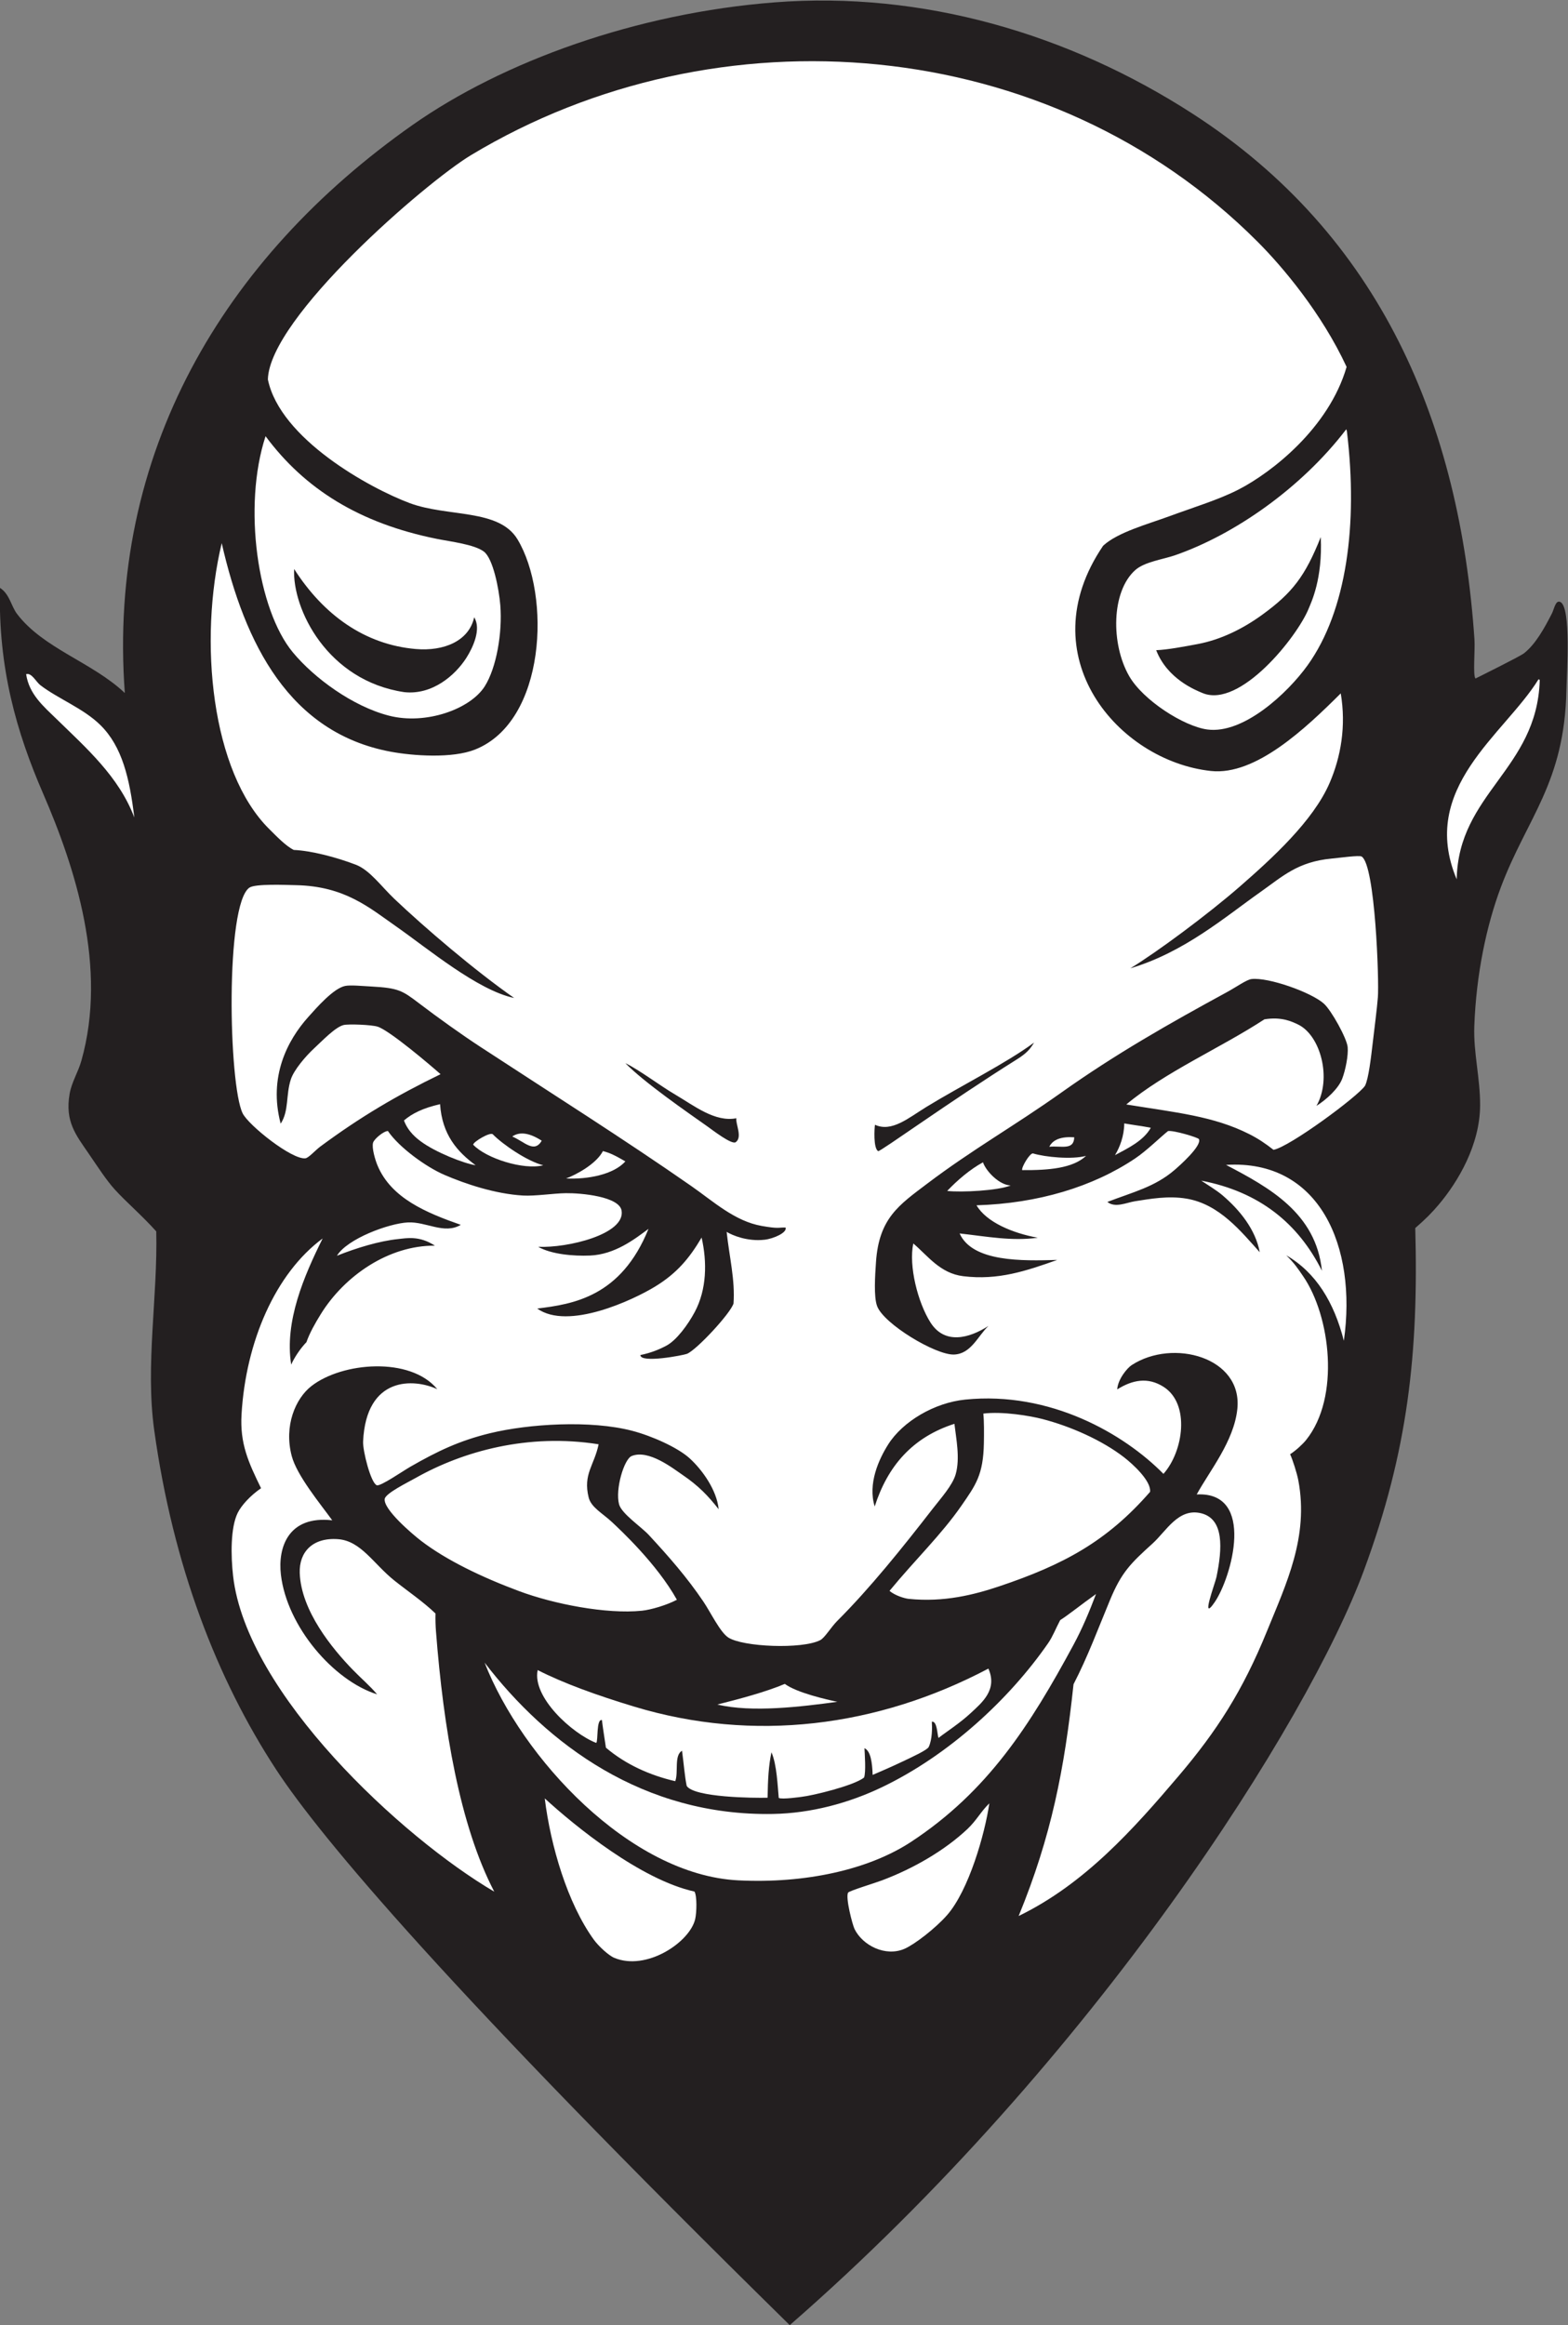<?xml version="1.0" encoding="UTF-8" standalone="no"?>
<svg
   xmlns:dc="http://purl.org/dc/elements/1.1/"
   xmlns:cc="http://creativecommons.org/ns#"
   xmlns:rdf="http://www.w3.org/1999/02/22-rdf-syntax-ns#"
   xmlns:svg="http://www.w3.org/2000/svg"
   xmlns="http://www.w3.org/2000/svg"
   viewBox="0 0 542.133 803.493"
   height="803.493"
   width="542.133"
   xml:space="preserve"
   id="svg2"
   version="1.1"><rect x="0" y="0" width="542.133" height="803.493" fill="#808080" stroke="none"/><defs
     id="defs6" /><g
     transform="matrix(1.333,0,0,-1.333,0,803.493)"
     id="g10"><g
       transform="scale(0.1)"
       id="g12"><path
         id="path14"
         style="fill:#231f20;fill-opacity:1;fill-rule:nonzero;stroke:none"
         d="m 0,4503.66 c 25.074,-16.06 28.793,-47.18 44.18,-67.45 68.187,-89.81 195.097,-125.17 279.59,-205.1 -45.899,619.45 254.691,1127.19 746.03,1472.41 235.41,165.42 582.08,290.29 938.91,318 383.89,29.81 763.58,-81.29 1085.12,-288.94 488.94,-315.76 692.77,-805.82 730.58,-1362.7 1.86,-27.63 -4.43,-92.52 2.58,-101.17 0.02,-0.01 114.81,56.8 125.71,65.27 30.15,23.47 53.12,65.32 72.46,103.1 6.23,12.18 9.51,36.06 22.09,29.96 28.36,-13.74 16.52,-184.37 15.66,-228.2 -4.77,-241.04 -102.36,-331.41 -169.8,-510.55 -37.9,-100.69 -64.24,-227.13 -69.11,-361.01 -2.5,-68.5 15.38,-134.28 15.04,-205.36 -0.43,-101.52 -56.56,-197.17 -107.67,-257.49 -17.05,-20.11 -32.41,-35.88 -60.51,-60.34 C 3679.59,2520 3652.19,2266.75 3537.7,1956.72 3393.81,1567.24 2841.43,690.52 2048.42,0 1165.29,867.238 831.785,1263.89 716.504,1439.87 c -154.293,235.53 -267.715,529.6 -316.5,880.18 -23.438,168.5 9.289,344.64 5.285,515.39 -36.473,40.72 -78.117,76.24 -107.285,108.29 -21.941,24.1 -43.766,58.01 -67.699,92.97 -33.289,48.62 -62.317,83.46 -49.707,155.48 5.285,30.23 21.925,55.51 30.461,85.69 68.117,241.01 -15.379,499.2 -99.422,693.06 C 42.727,4129.88 -5.156,4296.15 0,4503.66 v 0" /><path
         id="path16"
         style="fill:#ffffff;fill-opacity:1;fill-rule:nonzero;stroke:none"
         d="m 688.793,4896.89 c 101.434,-136.74 243.527,-225.82 444.437,-266.19 35.61,-7.15 96.9,-14.25 121.68,-32.8 24.18,-18.1 39.4,-97.48 42.77,-139.33 5.73,-71.48 -10.07,-162.17 -40.34,-210.04 -37.32,-59.05 -152.55,-100.73 -248.48,-76.12 -93.661,24.03 -193.704,97.07 -249.469,164.38 -91.2,110.05 -130.375,377.35 -70.598,560.1 z m 2803.097,17.97 c 1.72,-3.87 1.72,-6.08 1.96,-8.07 28.45,-237.65 -0.71,-462.18 -102.09,-603.52 -52.13,-72.65 -166.51,-179.26 -260.26,-166.7 -60.66,8.13 -166.62,75.55 -202.75,138.49 -47.66,82.98 -46.52,219.14 15.8,274.74 24.2,21.59 71.9,27.6 103.52,38.58 152.98,53.08 327.05,173.55 443.82,326.48 z M 3274.1,4434.14 c -49.72,-36.09 -107.07,-64.77 -167.87,-76.14 -33.38,-6.25 -78.18,-14.8 -107.36,-15.82 28.79,-74.4 101.46,-103.36 120.43,-111.21 97.32,-40.33 245.99,146.62 275.21,219.33 6.29,15.64 36.37,76.16 31.21,185.08 -40.51,-101.78 -74.02,-144.9 -151.62,-201.24 z M 1048.71,4233.38 c 72.25,-7.84 131.74,43.14 161.01,89.03 16.89,26.49 39.27,74.54 20.17,105.03 -13.4,-61.51 -78.53,-88.53 -151.38,-82.26 -132.588,11.39 -239.483,88.6 -315.576,207.44 -5.079,-103.87 86.453,-289.85 285.776,-319.24 v 0" /><path
         id="path18"
         style="fill:#ffffff;fill-opacity:1;fill-rule:nonzero;stroke:none"
         d="m 2916.04,3115.38 c 22.55,-4.17 46.62,-6.79 68.86,-11.3 -19.35,-34.67 -61.95,-54.21 -92.89,-70.96 12.29,19.99 23.81,49.53 24.03,82.26 v 0" /><path
         id="path20"
         style="fill:#ffffff;fill-opacity:1;fill-rule:nonzero;stroke:none"
         d="m 1622.04,3016.88 c -30.92,-34.31 -97.75,-46.88 -153.7,-44.27 25.09,9.28 78.22,37.38 95.5,71.02 18.3,-4.66 32.13,-11.59 58.2,-26.75 v 0" /><path
         id="path22"
         style="fill:#ffffff;fill-opacity:1;fill-rule:nonzero;stroke:none"
         d="m 2786.33,3079.39 c -0.98,-34.68 -33.85,-21.44 -64.69,-24.51 9.71,19.43 32.19,26.72 64.69,24.51 v 0" /><path
         id="path24"
         style="fill:#ffffff;fill-opacity:1;fill-rule:nonzero;stroke:none"
         d="m 2621.48,2954.57 c -32.89,-13.59 -128,-18.36 -164.7,-14.26 25.86,27.4 59.55,56.19 92.81,74.23 8.22,-23.84 43.11,-59.35 71.89,-59.97 v 0" /><path
         id="path26"
         style="fill:#ffffff;fill-opacity:1;fill-rule:nonzero;stroke:none"
         d="m 1394.6,1698.2 c 67.45,-34.39 154.07,-65.63 250.63,-94.81 308.89,-93.36 630.18,-53.46 918.42,98.66 24.22,-54.83 -16.42,-87.97 -46.01,-115.48 -28.36,-26.36 -62.64,-48.06 -83.28,-64.18 -3.36,5.58 -2.95,44.36 -17.41,42 1,-15.31 1.27,-45.84 -8.1,-65.52 -3.91,-8.17 -44.26,-26.58 -67.64,-37.66 -33.46,-15.88 -53.94,-24.45 -77.77,-34.78 -1.17,32.42 -5.08,61.87 -21.25,69.31 0.58,-12.99 4.39,-63.4 -1.14,-76.29 -27.05,-21.11 -133.53,-46.76 -162.01,-49.87 0.14,0.01 -51.95,-7.52 -59.18,-2.73 -2.81,28.72 -4.72,86.33 -18.89,118.3 -7.5,-35.47 -9.23,-69.86 -10.04,-117.83 -34.46,-0.98 -190.31,0.45 -209.79,30.54 -5.39,26.25 -7.09,54.2 -12.14,91.14 -21.11,-11.79 -8.75,-55.38 -17.57,-78.84 -65.63,15.17 -128.67,43.38 -179.81,86.87 -0.77,6.49 -7.44,46.78 -10.41,71.54 -15.02,3.71 -9.4,-55.18 -14.81,-59.16 -62.2,24.11 -166.7,118.73 -151.8,188.79 v 0" /><path
         id="path28"
         style="fill:#ffffff;fill-opacity:1;fill-rule:nonzero;stroke:none"
         d="m 2171.82,1615.92 c -91.98,-12.53 -221.7,-28.6 -311.18,-7 57.81,14.52 126.1,32.7 174.97,53.46 31.27,-23.16 109.27,-40.69 136.21,-46.46 z m 570.41,1145.56 c -90.43,-2.67 -219.79,-5.82 -253.23,68.63 73.27,-8.2 134.42,-20.27 202.76,-11.13 -66.04,12.04 -133.38,40.58 -158.91,84.1 159.71,4.82 302.09,48.03 411.62,121.59 29.61,19.87 65.86,55.58 84.98,70.79 13.73,2.73 78.26,-16.5 80.3,-20.83 8.22,-17.28 -51.39,-69.83 -63.27,-80 -51.36,-44.09 -107.5,-57.17 -174.21,-82.84 20.23,-16.38 49.59,-1.59 71.79,1.84 39.01,6.02 85.78,14.78 133.73,6.68 85.43,-14.42 141.76,-85.85 189.71,-138.83 -10.98,59.03 -51.93,109.42 -96.66,147.54 -15.23,12.97 -38.98,27.26 -55.06,37.99 150.86,-28.89 251.41,-110.74 312.99,-233.64 -15.2,149.38 -136.72,215.85 -248.71,274.48 242.42,15.04 340.33,-211.42 305.6,-455.9 -25.43,99.48 -72.05,176.66 -149.37,221.51 21.52,-21.12 29.41,-33.38 43.85,-54.39 70.86,-103.21 96.52,-313.61 7.61,-424.36 -8.88,-11.06 -26.75,-27.52 -41.5,-37 6.58,-13.97 17.77,-49.03 21.35,-68.02 27.48,-146.29 -31.25,-267.39 -81.43,-390.73 -62.99,-154.8 -130.08,-258.73 -228.79,-374.9 -117.03,-137.72 -244.08,-280.42 -415.23,-363.36 85.02,207.1 118.83,380.96 142.32,600.72 36.88,71.22 63.95,144.65 94.67,218.55 29.92,71.98 53.28,94.69 110.55,146.53 35.27,31.94 66.68,92.4 125.35,78.32 60.57,-14.52 55.39,-91.96 40.17,-165.51 -3.16,-15.25 -42.81,-120.52 -4.86,-65.45 44.1,63.98 107.4,287.6 -46.37,279.67 33.32,61.07 96.65,137.73 105.36,221.51 14.02,134.34 -167.17,183.29 -273.97,113.82 -11.64,-7.59 -35.86,-36.3 -37.58,-63.03 38.81,24.28 79.18,33.08 120.67,6.37 68.86,-44.36 51.11,-167.03 -0.75,-225.36 -101.99,103.63 -293.82,214.98 -514.39,192.55 -80,-8.14 -161.95,-56.74 -199.51,-116.16 -24.42,-38.62 -53.36,-101.9 -35.06,-160.93 33.69,105.11 98.26,179.53 206.78,214.32 4.49,-38.67 15.04,-89 3.34,-130.53 -8.09,-28.83 -38.6,-62.45 -59.75,-89.72 -78.42,-101.08 -162.67,-206.05 -247.26,-290.46 -16.88,-16.85 -32.43,-43.95 -44.46,-50.14 -46.87,-24.09 -201.13,-17.61 -238.57,6.96 -21.19,13.89 -46.15,66.02 -64.44,93.04 -42.71,63.17 -89.62,116.61 -141.59,172.74 -19.87,21.44 -70.7,55.13 -77.16,79.65 -10.21,38.85 13,116.88 32.72,124.95 44.1,18.02 107.66,-32.45 131.89,-48.87 41.94,-28.47 66.84,-54.74 93.73,-89.04 -4.72,49.41 -42.3,101.99 -75.23,131.96 -30.58,27.82 -97.38,57.82 -148.8,71.3 -107.96,28.29 -268.64,18.13 -368.87,-6.2 -78.88,-19.15 -135.4,-46.01 -206.78,-86.95 -20.22,-11.59 -77.374,-51.33 -86.952,-47.95 -15.5,5.47 -36.672,89.41 -35.563,113.39 7.918,170.87 132.855,163.52 192.465,135.57 -69.73,85.04 -247.031,70.41 -326.777,7.95 -41.086,-32.18 -71.403,-102.75 -50.875,-180.93 13.347,-50.83 73.761,-123.48 105.14,-166.86 -113.418,12.88 -141.496,-69.53 -133.175,-140.84 15.707,-134.57 136.656,-274.93 249.628,-310.37 -19.003,22.46 -40.796,40.7 -63.207,63.77 -52.113,53.63 -134.281,152.62 -137.546,251.13 -1.774,53.4 32.675,92.15 98.992,87.45 59.883,-4.26 91.883,-63.73 146.45,-107.29 34.43,-27.49 75.31,-55.1 106.69,-85.44 -0.47,-15.36 0.2,-32.98 1.18,-45.69 19.42,-251.51 61.73,-503.86 151.21,-675.41 -239.33,140.36 -642.894,513.4 -677.413,818.67 -5.863,51.85 -6.981,125.18 12.129,163.59 9.387,18.89 32.418,44.44 60.418,63.61 -33.145,67.72 -55.024,115.85 -50.629,191.39 10.957,188 87.691,365.45 210.375,456.07 -48.281,-97.15 -99.352,-215.1 -81.602,-326.92 8.977,19.76 24.586,42.68 39.52,58.04 8.594,24.45 22.57,48.99 37.316,72.81 61.516,99.41 176.206,178.38 295.906,177.41 -40.41,26.52 -73.47,19.36 -95.15,17.16 -48.791,-4.96 -108.299,-23.03 -158.912,-43.28 26.73,44.18 134.832,83.92 183.932,86.37 48.02,2.4 93.9,-31.75 137.33,-6.28 -88.92,31.22 -180.83,68.88 -216.25,154.48 -5.77,13.97 -15.114,45 -11.293,58.5 2.535,8.98 26.011,29.47 38.413,30.37 29.36,-42.98 99.1,-93.33 146.61,-113.81 54.79,-23.61 131.7,-49.31 203.86,-53.55 30.82,-1.81 79.84,5.7 110.88,6.11 40.26,0.54 138.85,-8.59 144.85,-45.26 10.04,-61.29 -140.49,-97.31 -216.41,-93.73 33.77,-19.37 91.26,-24.51 134.49,-22.68 64.69,2.74 115.95,42.59 151.71,69.2 -71.09,-176.13 -195.54,-195.25 -288.62,-206.61 79.85,-57.17 248.65,22.11 305.53,56.83 56.8,34.65 89.07,73.46 120.84,127.19 14.39,-63.5 13.57,-134.34 -17.91,-193.14 -17.29,-32.29 -46.69,-72.6 -72.88,-86.78 -18.41,-9.97 -41.14,-19.22 -67.96,-24.61 -0.52,-22.12 111.52,-0.62 120.76,3.11 24.95,10.08 112.59,104.42 120.75,130.46 4.37,61.18 -10.83,120.54 -17.83,185.69 14.98,-9.04 53.83,-25.41 98.5,-20.33 22.94,2.61 59.15,18.4 54.33,31.63 -19.67,0.44 -16.44,-3.82 -61.78,4.1 -69.93,12.21 -125.52,63.56 -182.26,103.09 -174.9,121.85 -363.28,240.6 -548.13,361.51 -47.56,31.11 -108.63,74.62 -159.67,113.48 -42.1,32.04 -52.72,38.82 -121.925,42.59 -25.125,1.36 -54.945,4.31 -68.625,1.5 -30.281,-6.21 -73.683,-56.04 -95.898,-80.84 -53.598,-59.85 -103.563,-154.7 -71.293,-276.15 21.937,33.01 13.039,74.29 26.441,114.98 8.031,24.38 38.399,59.92 60.004,79.92 21.758,20.15 55.293,55.53 76.82,60.75 12.637,3.07 72.426,0.82 88.282,-4.26 31.144,-9.99 137.464,-100.29 163.184,-123.19 -114.57,-55.56 -207.657,-110.53 -311.97,-187.62 -12.425,-9.18 -30.117,-29.28 -38.41,-30.38 -34.668,-4.57 -147.89,85.66 -163.011,116.66 -36.371,74.52 -45.469,541.76 17.644,585.02 15.164,10.4 93.727,6.93 120.676,6.37 126.75,-2.64 190.023,-58.19 260.761,-107.62 80.74,-56.41 210.53,-165.12 305.2,-184.85 -102.75,71.66 -232.52,182.77 -310.31,256.57 -34.514,32.75 -64.202,75.02 -100.253,88.87 -51.211,19.68 -116.718,36.56 -161.007,38.33 -20.774,10.02 -45.946,36.62 -63.43,53.89 -150.692,148.81 -184.125,488.24 -123.527,741.43 60.031,-262.63 176.316,-491.88 438.427,-540.67 58.52,-10.89 159.78,-17.8 218.66,5.61 184.34,73.21 197.29,400.3 110.12,544.94 -48.36,80.26 -181.35,57.11 -280,94.06 -104.11,38.99 -335.899,166.73 -367.457,320.42 3.804,159.94 408.727,510.48 527.207,581.77 638.57,384.24 1499.84,316.43 2040.36,-225.26 64.36,-64.5 165.59,-184.29 230.37,-323.94 -46.11,-158.81 -194.76,-273.73 -279.23,-317.41 -51.53,-26.63 -117.5,-46.55 -181.1,-69.96 -54.59,-20.09 -133.81,-41.4 -171.13,-76.24 -194.36,-285.74 38.94,-557.98 279.51,-583.93 116.31,-12.54 246.19,111.08 336.78,201.17 14.26,-84.7 0.45,-164.37 -29.01,-232.46 -42.44,-98.2 -149.45,-195.55 -231.54,-267.21 -84.65,-73.9 -218.3,-172.58 -285.19,-213.06 140.23,41.68 246.3,133.6 337.83,198.08 57.01,40.16 95.97,78.09 183.92,86.37 21.14,1.98 72.02,9.17 78.25,5.27 35.35,-22.14 45.41,-322.14 42.03,-364.7 -2.56,-32.09 -8.48,-76.6 -13.3,-117.9 -4.57,-38.89 -10.73,-92.9 -20.02,-111.56 -18.54,-27.81 -196.31,-158.9 -237.41,-166.11 -21.17,16.54 -39.72,29.06 -63.08,40.84 -92.66,46.7 -189.85,55.8 -318.75,76.73 102.24,85.16 243.73,145.94 358.26,220.71 44.1,7.22 70.84,-5.56 87.09,-13.33 58.63,-28.05 88.38,-140.34 47.87,-211.05 26.93,16.94 57.17,45.21 66.78,70.3 8.71,22.77 16.13,60.54 14.22,82 -1.99,22.6 -42.13,95.12 -61.68,112.72 -32.85,29.58 -144.63,68.99 -187.78,63.77 -12.71,-1.54 -38.63,-20.27 -64.43,-34.31 -150.16,-81.68 -289.34,-160.88 -427.69,-259.18 -124.48,-88.4 -230.61,-147.38 -349.89,-237.58 -72.56,-54.86 -124.24,-89.17 -131.97,-202.59 -2.42,-35.61 -6.11,-89.87 2.93,-114.22 17.07,-46.01 151.46,-126.97 199.18,-125.54 44.51,1.35 62.32,48.42 89.53,74.15 -49.77,-32.09 -113.44,-49.3 -150.47,9.2 -32.73,51.78 -56.7,146.25 -44.43,204.61 37.34,-31.47 69.24,-77.5 129.53,-84.85 90.78,-11.08 162.97,13.53 243.87,42.17 z m -340.02,396.24 v 0 c -45.51,-27.93 -89.26,-65.97 -132.72,-45.86 -1.42,-7.96 -4.74,-61.1 8.28,-68.37 4.48,-2.48 185.43,128.64 359.69,237.83 24.81,15.55 34.75,26.71 44.59,43.6 -70.6,-52.64 -190.88,-112.62 -279.84,-167.2 z m -566.94,-50.46 c 12.57,-8.89 62.64,-47.71 72.88,-40.6 18.27,12.72 -0.44,47.12 1.67,62.1 -55.47,-10.66 -109.09,32.29 -158.32,61.26 -42.03,24.73 -91.33,62.86 -129.46,81.59 48.26,-49.64 160.35,-127 213.23,-164.35 z M 348.375,3908.43 c -40.062,106.17 -124.645,180.09 -202.52,256.06 -32.492,31.71 -70.527,63.35 -78.074,115.57 14.332,4.2 25.703,-20.02 36.653,-28.45 45.671,-35.19 111.961,-60.13 156.152,-103.77 56.328,-55.62 75.504,-137.76 87.789,-239.41 z m 3641.975,357.94 c 2.76,0.67 3.11,-1.19 3.34,-3.17 -7.67,-230.56 -211.05,-291.86 -215.39,-515 -99.45,236.96 123.63,375.09 212.05,518.17 z M 2550.53,2363.14 c 49.84,6.18 120.86,-5.73 153.28,-14.14 72.97,-18.87 154.2,-54.81 211.56,-99.07 23.48,-18.11 70.94,-61.75 67.62,-89.7 -111.62,-128.2 -224.63,-189.2 -392.13,-245.2 -63.05,-21.07 -142.32,-41.74 -234.34,-32.14 -10.64,1.11 -35.02,8.55 -49.35,20.64 66.68,80.98 134.49,145.6 186.85,221.29 36.66,52.98 56.41,79.59 57.91,161.51 0.45,25.1 0.71,56.13 -1.4,76.81 z m -997.86,-79.59 c -11.31,-54.9 -40.83,-77.13 -25.85,-137.82 6.39,-25.91 36.41,-41.26 60.41,-63.76 20.96,-19.65 116.54,-108.23 168.46,-201.43 -26.06,-13.96 -67.51,-26.08 -90.71,-28.45 -92.88,-9.49 -229.35,17.63 -318.08,50.62 -97.08,36.11 -189.44,80.53 -254.81,130.64 -23.02,17.63 -98.324,81.82 -94.235,108.61 2.225,14.6 59.215,42.45 80.255,54.32 122.36,68.99 291.09,116.41 474.56,87.27 z m -139.74,-917.99 c 78.44,-71.86 249.44,-211 388.3,-241.51 6.88,-10.68 5.99,-54.46 1.83,-71.79 -14.39,-59.983 -126.38,-134.74 -209.7,-100.1 -15.07,6.27 -41.22,30.645 -53.48,47.617 -68.08,94.283 -111.7,242.783 -126.95,365.783 z m 1153.14,-12.88 c -11.58,-79.39 -53.3,-225.83 -109.84,-289.98 -29.98,-34.02 -83.52,-75.356 -109.73,-86.88 -49.74,-21.875 -109.21,8.664 -129.98,51.01 -5.5,11.23 -23.94,81.72 -16.79,94.37 2.61,4.66 67.71,24.27 87.36,31.64 84.75,31.78 164.57,79.17 221.91,133.06 24.07,22.61 35.12,45.78 57.07,66.78 v 0" /><path
         id="path30"
         style="fill:#ffffff;fill-opacity:1;fill-rule:nonzero;stroke:none"
         d="m 1141.45,3165.27 c 5.28,-79.35 44.73,-123.43 92.22,-158.36 -31.73,4.95 -104.46,33.87 -142.01,61.68 -10.36,7.67 -33.12,25.07 -43.86,54.39 20.52,17.83 49.31,32.25 93.65,42.29 v 0" /><path
         id="path32"
         style="fill:#ffffff;fill-opacity:1;fill-rule:nonzero;stroke:none"
         d="m 1256.94,1717.53 c 162.17,-211.3 411.65,-398.4 748.13,-392.3 98.47,1.77 196,27.95 282.35,69.28 173.95,83.26 330.51,228.09 431.29,373.57 11.95,17.24 19.71,38.03 31.13,59.59 23.32,14.89 53.05,39.35 92.97,67.7 -16.91,-44.6 -35.15,-88.65 -58.65,-132.14 -111.89,-207.08 -221.74,-379.56 -421.25,-510.48 -109.92,-72.09 -274.08,-108.38 -448.13,-99.66 -281.75,14.12 -561.8,318.33 -657.84,564.44 v 0" /><path
         id="path34"
         style="fill:#ffffff;fill-opacity:1;fill-rule:nonzero;stroke:none"
         d="m 1405.14,3070.51 c -19.68,-33.38 -44.66,-2.68 -76.47,10.96 19.99,13.76 45.91,8.74 76.47,-10.96 v 0" /><path
         id="path36"
         style="fill:#ffffff;fill-opacity:1;fill-rule:nonzero;stroke:none"
         d="m 1409.05,3006.86 c -50.85,-13.03 -148.35,17.84 -181.8,53.35 0.5,7.7 44.36,33.66 50.96,26.93 26.03,-26.57 89.75,-70.12 130.84,-80.28 z m 1407.9,24.34 c -34.22,-32.24 -96.91,-37.43 -165.6,-36.91 -2.95,6.26 20.19,45.6 28.28,43.19 31.91,-9.57 100.7,-16.11 137.32,-6.28 v 0" /></g></g></svg>